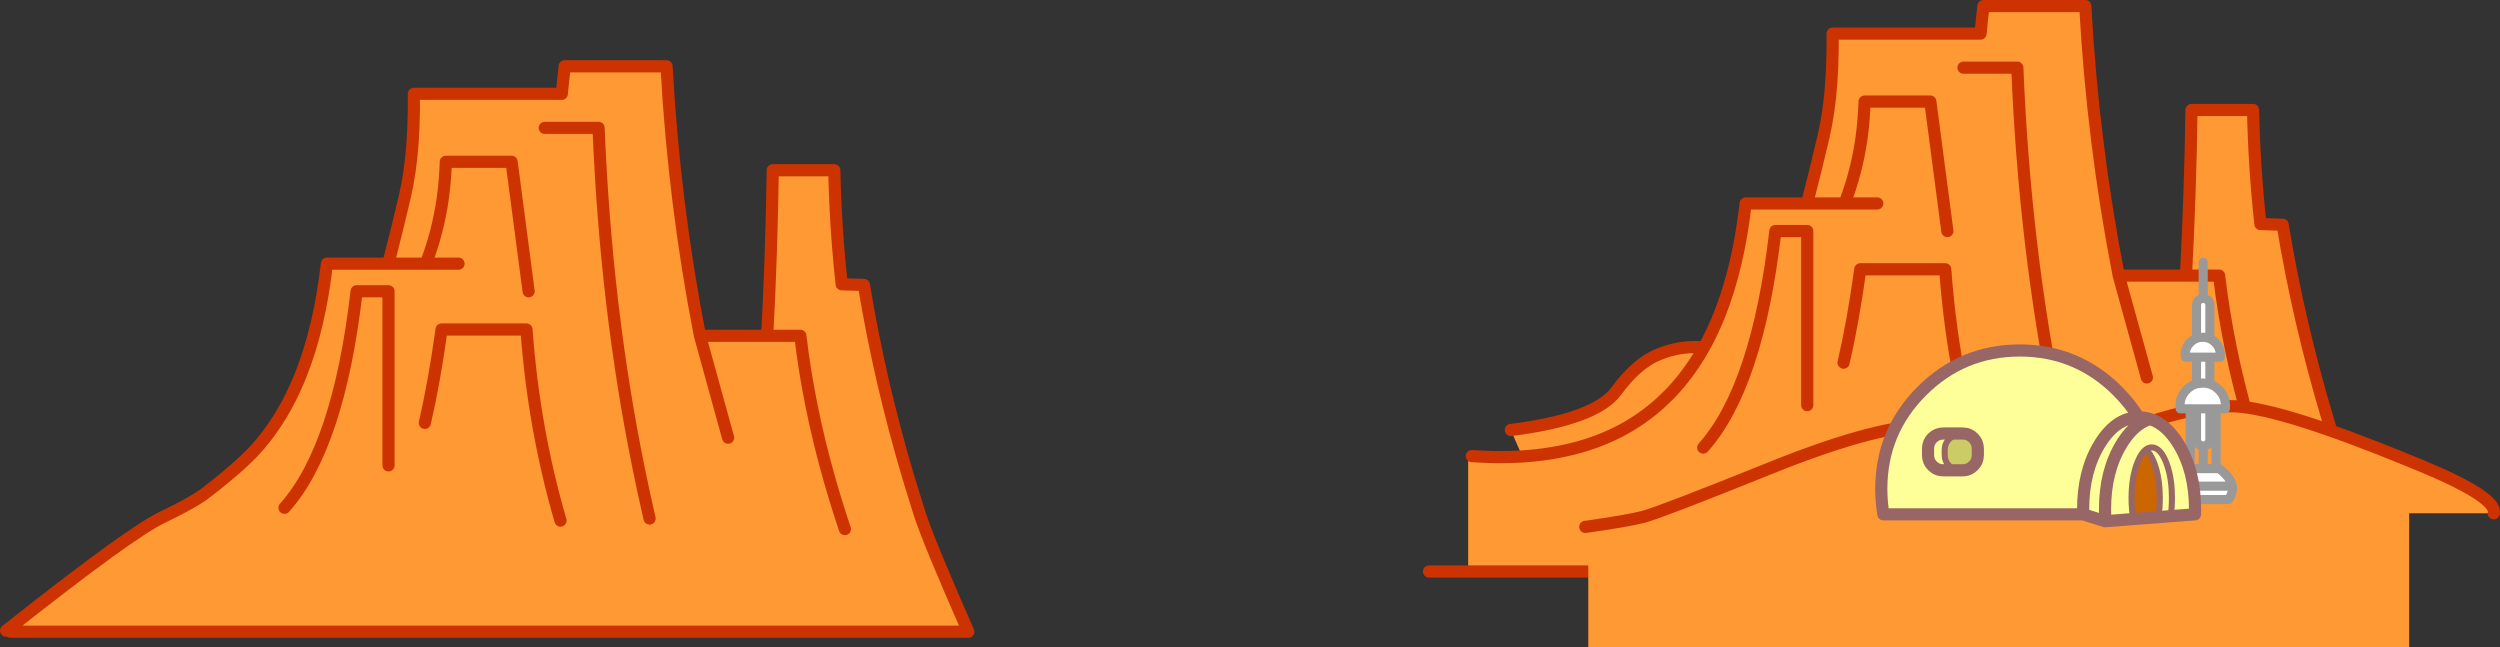 <?xml version="1.0" encoding="UTF-8" standalone="no"?>
<svg xmlns:xlink="http://www.w3.org/1999/xlink" height="425.6px" width="1644.15px" xmlns="http://www.w3.org/2000/svg">
  <rect width="100%" height="100%" fill="#333333" stroke="none"/>
  <g transform="matrix(1.0, 0.0, 0.0, 1.0, 822.05, 214.8)">
    <path d="M-816.65 198.9 Q-736.35 135.4 -715.25 125.4 -694.05 115.25 -685.9 108.7 -674.7 100.15 -663.85 90.5 L-656.9 83.85 Q-644.35 70.85 -634.75 53.8 L-634.7 53.75 -634.1 52.65 -632.9 50.45 Q-628.2 41.6 -624.25 31.75 -611.8 0.4 -607.05 -41.4 L-566.75 -41.4 -565.15 -47.4 Q-561.35 -62.05 -555.95 -84.85 -555.0 -88.9 -554.2 -93.2 -552.65 -101.4 -551.65 -110.5 -549.6 -129.7 -549.85 -153.1 L-452.6 -153.1 -450.7 -171.2 -383.7 -171.2 Q-378.8 -81.65 -361.7 6.05 L-317.5 6.05 Q-314.6 -48.4 -313.85 -102.85 L-273.35 -102.85 Q-272.6 -65.25 -268.5 -27.85 L-253.9 -27.4 Q-243.45 36.3 -224.2 100.6 L-217.2 123.15 Q-211.25 141.55 -185.25 200.65 L-815.3 200.65 -816.65 198.9 M-343.2 73.05 L-361.7 6.05 -343.2 73.05 M-266.4 133.15 Q-271.9 116.8 -276.5 100.6 -290.2 52.55 -295.7 6.05 L-317.5 6.05 -295.7 6.05 Q-290.2 52.55 -276.5 100.6 -271.9 116.8 -266.4 133.15 M-566.55 91.25 L-566.55 -23.25 -587.5 -23.25 Q-599.4 79.35 -634.95 119.15 -599.4 79.35 -587.5 -23.25 L-566.55 -23.25 -566.55 91.25 M-453.45 127.55 Q-471.1 66.8 -475.8 1.9 L-531.65 1.9 Q-536.4 36.35 -542.65 63.3 -536.4 36.35 -531.65 1.9 L-475.8 1.9 Q-471.1 66.8 -453.45 127.55 M-520.5 -41.4 L-542.0 -41.4 -566.75 -41.4 -542.0 -41.4 Q-534.15 -61.55 -530.9 -84.0 -529.25 -95.9 -528.85 -108.4 L-485.6 -108.4 -474.4 -23.25 -485.6 -108.4 -528.85 -108.4 Q-529.25 -95.9 -530.9 -84.0 -534.15 -61.55 -542.0 -41.4 L-520.5 -41.4 M-394.85 126.2 Q-398.75 109.4 -402.2 92.3 -423.6 -13.0 -428.4 -130.7 L-452.75 -130.7 -463.8 -130.7 -452.75 -130.7 -428.4 -130.7 Q-423.6 -13.0 -402.2 92.3 -398.75 109.4 -394.85 126.2" fill="#ff9933" fill-rule="evenodd" stroke="none"/>
    <path d="M-816.65 198.9 Q-736.35 135.4 -715.25 125.4 -694.05 115.25 -685.9 108.7 -674.7 100.15 -663.85 90.5 L-656.9 83.85 Q-644.35 70.85 -634.75 53.8 L-634.7 53.75 -634.1 52.65 -632.9 50.45 Q-628.2 41.6 -624.25 31.75 -611.8 0.4 -607.05 -41.4 L-566.75 -41.4 -565.15 -47.4 Q-561.35 -62.05 -555.95 -84.85 -555.0 -88.9 -554.2 -93.2 -552.65 -101.4 -551.65 -110.5 -549.6 -129.7 -549.85 -153.1 L-452.6 -153.1 -450.7 -171.2 -383.7 -171.2 Q-378.8 -81.65 -361.7 6.05 L-317.5 6.05 Q-314.6 -48.4 -313.85 -102.85 L-273.35 -102.85 Q-272.6 -65.25 -268.5 -27.85 L-253.9 -27.4 Q-243.45 36.3 -224.2 100.6 L-217.2 123.15 Q-211.25 141.55 -185.25 200.65 L-815.3 200.65 M-816.65 198.9 L-818.05 199.95 M-566.75 -41.4 L-542.0 -41.4 Q-534.15 -61.55 -530.9 -84.0 -529.25 -95.9 -528.85 -108.4 L-485.6 -108.4 -474.4 -23.25 M-463.8 -130.7 L-452.75 -130.7 -428.4 -130.7 Q-423.6 -13.0 -402.2 92.3 -398.75 109.4 -394.85 126.2 M-542.0 -41.4 L-520.5 -41.4 M-542.65 63.3 Q-536.4 36.35 -531.65 1.9 L-475.8 1.9 Q-471.1 66.8 -453.45 127.55 M-634.95 119.15 Q-599.4 79.35 -587.5 -23.25 L-566.55 -23.25 -566.55 91.25 M-317.5 6.05 L-295.7 6.05 Q-290.2 52.55 -276.5 100.6 -271.9 116.8 -266.4 133.15 M-361.7 6.05 L-343.2 73.05" fill="none" stroke="#cc3300" stroke-linecap="round" stroke-linejoin="round" stroke-width="8.0"/>
    <path d="M298.3 14.2 L298.35 14.15 298.95 13.05 300.15 10.85 Q304.85 2.0 308.8 -7.85 321.25 -39.2 326.0 -81.0 L366.3 -81.0 367.9 -87.0 Q371.7 -101.65 377.1 -124.45 L378.85 -132.8 Q380.4 -141.0 381.4 -150.1 383.45 -169.3 383.2 -192.7 L480.45 -192.7 482.35 -210.8 549.35 -210.8 Q554.25 -121.25 571.35 -33.55 L615.55 -33.55 Q618.45 -88.0 619.2 -142.45 L659.7 -142.45 Q660.45 -104.85 664.55 -67.45 L679.15 -67.0 Q689.6 -3.3 708.85 61.0 712.2 72.25 715.85 83.55 721.8 101.95 747.8 161.05 L143.5 161.05 143.5 85.15 145.9 85.15 Q163.35 86.4 179.15 85.4 L171.55 68.0 Q227.25 60.95 240.85 42.5 254.4 24.0 268.75 18.25 283.05 12.45 297.4 13.65 L298.3 14.2 Q288.7 31.25 276.15 44.25 L269.2 50.9 Q258.35 60.55 245.55 67.55 237.45 71.95 228.6 75.3 206.3 83.65 179.15 85.4 206.3 83.65 228.6 75.3 237.45 71.95 245.55 67.55 258.35 60.55 269.2 50.9 L276.15 44.25 Q288.7 31.25 298.3 14.2 M366.5 51.65 L366.5 -62.85 345.55 -62.85 Q333.65 39.75 298.1 79.55 333.65 39.75 345.55 -62.85 L366.5 -62.85 366.5 51.65 M589.85 33.45 L571.35 -33.55 589.85 33.45 M666.65 93.55 Q661.15 77.2 656.55 61.0 642.85 12.95 637.35 -33.55 L615.55 -33.55 637.35 -33.55 Q642.85 12.95 656.55 61.0 661.15 77.2 666.65 93.55 M479.6 87.95 Q461.95 27.2 457.25 -37.7 L401.4 -37.7 Q396.65 -3.25 390.4 23.7 396.65 -3.25 401.4 -37.7 L457.25 -37.7 Q461.95 27.2 479.6 87.95 M412.55 -81.0 L391.05 -81.0 366.3 -81.0 391.05 -81.0 Q398.9 -101.15 402.15 -123.6 403.8 -135.5 404.2 -148.0 L447.45 -148.0 458.65 -62.85 447.45 -148.0 404.2 -148.0 Q403.8 -135.5 402.15 -123.6 398.9 -101.15 391.05 -81.0 L412.55 -81.0 M538.2 86.6 Q534.3 69.8 530.85 52.7 509.45 -52.6 504.65 -170.3 L480.3 -170.3 469.25 -170.3 480.3 -170.3 504.65 -170.3 Q509.45 -52.6 530.85 52.7 534.3 69.8 538.2 86.6" fill="#ff9933" fill-rule="evenodd" stroke="none"/>
    <path d="M298.3 14.2 L298.35 14.15 298.95 13.05 300.15 10.85 Q304.85 2.0 308.8 -7.85 321.25 -39.2 326.0 -81.0 L366.3 -81.0 367.9 -87.0 Q371.7 -101.65 377.1 -124.45 L378.85 -132.8 Q380.4 -141.0 381.4 -150.1 383.45 -169.3 383.2 -192.7 L480.45 -192.7 482.35 -210.8 549.35 -210.8 Q554.25 -121.25 571.35 -33.55 L615.55 -33.55 Q618.45 -88.0 619.2 -142.45 L659.7 -142.45 Q660.45 -104.85 664.55 -67.45 L679.15 -67.0 Q689.6 -3.3 708.85 61.0 712.2 72.25 715.85 83.55 721.8 101.95 747.8 161.05 L143.5 161.05 117.75 161.05 M469.25 -170.3 L480.3 -170.3 504.65 -170.3 Q509.45 -52.6 530.85 52.7 534.3 69.8 538.2 86.6 M366.3 -81.0 L391.05 -81.0 Q398.9 -101.15 402.15 -123.6 403.8 -135.5 404.2 -148.0 L447.45 -148.0 458.65 -62.85 M391.05 -81.0 L412.55 -81.0 M390.4 23.7 Q396.65 -3.25 401.4 -37.7 L457.25 -37.7 Q461.95 27.2 479.6 87.95 M615.55 -33.55 L637.35 -33.55 Q642.85 12.95 656.55 61.0 661.15 77.2 666.65 93.55 M571.35 -33.55 L589.85 33.45 M298.1 79.55 Q333.65 39.75 345.55 -62.85 L366.5 -62.85 366.5 51.65 M179.15 85.4 Q206.3 83.65 228.6 75.3 237.45 71.95 245.55 67.55 258.35 60.55 269.2 50.9 L276.15 44.25 Q288.7 31.25 298.3 14.2 M297.4 13.65 Q283.05 12.45 268.75 18.25 254.4 24.0 240.85 42.5 227.25 60.95 171.55 68.0 M145.9 85.15 Q163.35 86.4 179.15 85.4" fill="none" stroke="#cc3300" stroke-linecap="round" stroke-linejoin="round" stroke-width="8.0"/>
    <path d="M220.55 131.7 L222.5 131.45 Q248.45 127.75 258.75 125.1 269.45 122.35 342.75 92.85 416.05 63.35 448.95 65.3 472.95 66.75 527.2 87.05 L542.25 80.85 Q615.55 50.5 648.45 52.45 679.7 54.3 762.35 88.25 L771.1 91.85 Q820.35 112.4 818.0 122.75 L762.35 122.75 762.35 210.8 222.5 210.8 222.5 133.25 220.55 131.7" fill="#ff9933" fill-rule="evenodd" stroke="none"/>
    <path d="M220.55 131.7 L222.5 131.45 Q248.45 127.75 258.75 125.1 269.45 122.35 342.75 92.85 416.05 63.35 448.95 65.3 472.95 66.75 527.2 87.05 L542.25 80.85 Q615.55 50.5 648.45 52.45 679.7 54.3 762.35 88.25 L771.1 91.85 Q820.35 112.4 818.0 122.75" fill="none" stroke="#cc3300" stroke-linecap="round" stroke-linejoin="round" stroke-width="8.0"/>
    <path d="M622.5 7.75 L622.5 -14.15 Q622.5 -16.0 623.8 -17.25 625.05 -18.55 626.9 -18.55 628.75 -18.55 630.05 -17.25 631.3 -16.0 631.3 -14.15 L631.3 7.95 Q629.15 7.0 626.6 7.0 624.4 7.0 622.5 7.75 624.4 7.0 626.6 7.0 629.15 7.0 631.3 7.95 633.2 8.8 634.75 10.4 638.15 13.75 638.15 18.55 L638.05 20.1 631.3 20.1 631.3 37.85 Q634.55 38.85 637.15 41.45 641.55 45.85 641.55 52.0 L641.45 54.05 635.4 54.05 631.3 54.05 631.3 74.05 Q631.3 75.9 630.05 77.2 628.75 78.5 626.9 78.5 625.05 78.5 623.8 77.2 622.5 75.9 622.5 74.05 L622.5 54.05 618.4 54.05 611.8 54.05 611.65 52.0 Q611.65 45.85 616.05 41.45 618.9 38.6 622.5 37.65 L622.5 20.1 615.15 20.1 615.05 18.55 Q615.05 13.75 618.45 10.4 620.25 8.55 622.5 7.75 M635.4 93.4 L637.4 93.4 Q650.9 103.6 643.55 113.75 L611.65 113.75 Q603.2 103.6 616.4 93.4 L618.4 93.4 626.9 93.4 635.4 93.4 M631.3 20.1 L622.5 20.1 631.3 20.1 M631.3 37.85 Q629.1 37.1 626.6 37.1 L622.5 37.65 626.6 37.1 Q629.1 37.1 631.3 37.85 M611.65 104.95 L643.55 104.95 611.65 104.95 M631.3 54.05 L622.5 54.05 631.3 54.05" fill="#ffffff" fill-rule="evenodd" stroke="none"/>
    <path d="M631.3 7.95 L631.3 -14.15 Q631.3 -16.0 630.05 -17.25 628.75 -18.55 626.9 -18.55 625.05 -18.55 623.8 -17.25 622.5 -16.0 622.5 -14.15 L622.5 7.75 Q624.4 7.0 626.6 7.0 629.15 7.0 631.3 7.95 633.2 8.8 634.75 10.4 638.15 13.75 638.15 18.55 L638.05 20.1 631.3 20.1 631.3 37.85 Q634.55 38.85 637.15 41.45 641.55 45.85 641.55 52.0 L641.45 54.05 635.4 54.05 635.4 93.4 637.4 93.4 Q650.9 103.6 643.55 113.75 L611.65 113.75 Q603.2 103.6 616.4 93.4 L618.4 93.4 618.4 54.05 611.8 54.05 611.65 52.0 Q611.65 45.85 616.05 41.45 618.9 38.6 622.5 37.65 L622.5 20.1 615.15 20.1 615.05 18.55 Q615.05 13.75 618.45 10.4 620.25 8.55 622.5 7.75 M622.5 37.65 L626.6 37.1 Q629.1 37.1 631.3 37.85 M622.5 20.1 L631.3 20.1 M635.4 54.05 L631.3 54.05 631.3 74.05 Q631.3 75.9 630.05 77.2 628.75 78.5 626.9 78.5 L626.9 93.4 635.4 93.4 M622.5 54.05 L622.5 74.05 Q622.5 75.9 623.8 77.2 625.05 78.5 626.9 78.5 M618.4 54.05 L622.5 54.05 631.3 54.05 M643.55 104.95 L611.65 104.95 M626.9 93.4 L618.4 93.4 M626.9 -18.55 L626.9 -42.3" fill="none" stroke="#999999" stroke-linecap="round" stroke-linejoin="round" stroke-width="6.0"/>
    <path d="M473.15 71.3 L472.6 71.05 466.9 71.05 Q462.75 71.05 459.8 73.95 456.9 76.9 456.9 81.05 L456.9 84.45 Q456.9 88.6 459.8 91.5 462.75 94.45 466.9 94.45 L469.75 94.45 Q473.25 94.1 475.75 91.55 478.7 88.65 478.7 84.5 L478.7 80.3 Q478.7 76.15 475.75 73.2 474.55 72.0 473.15 71.3 M472.6 71.05 Q470.8 70.3 468.7 70.3 L455.95 70.3 Q451.8 70.3 448.85 73.2 445.95 76.15 445.95 80.3 L445.95 84.5 Q445.95 88.65 448.85 91.55 451.8 94.5 455.95 94.5 L468.7 94.5 469.75 94.45 468.7 94.5 455.95 94.5 Q451.8 94.5 448.85 91.55 445.95 88.65 445.95 84.5 L445.95 80.3 Q445.95 76.15 448.85 73.2 451.8 70.3 455.95 70.3 L468.7 70.3 Q470.8 70.3 472.6 71.05 M473.25 94.45 L469.75 94.45 473.25 94.45 M591.95 60.8 Q602.6 64.05 610.75 77.35 621.5 95.05 621.55 120.05 L621.5 123.45 605.55 124.65 Q606.35 119.15 606.35 112.8 606.35 100.8 603.45 91.9 L602.5 89.2 Q598.6 79.45 593.1 79.45 590.95 79.45 589.1 80.9 590.95 79.45 593.1 79.45 598.6 79.45 602.5 89.2 L603.45 91.9 Q606.35 100.8 606.35 112.8 606.35 119.15 605.55 124.65 L597.6 125.3 597.55 124.65 Q598.35 119.15 598.35 112.8 598.35 102.4 596.2 94.35 595.45 91.6 594.5 89.2 592.1 83.2 589.1 80.9 586.1 83.2 583.7 89.2 579.8 98.95 579.8 112.8 579.8 120.25 580.95 126.55 L562.45 128.0 548.0 123.45 416.6 123.45 Q415.2 115.35 415.2 106.7 415.2 69.0 441.9 42.35 468.55 15.7 506.25 15.7 543.95 15.7 570.6 42.35 578.75 50.5 584.45 59.7 L584.75 59.7 Q588.45 59.7 591.95 60.8 589.1 61.65 586.45 63.2 579.1 67.55 573.15 77.35 562.35 95.05 562.35 120.05 L562.4 123.45 562.45 128.0 562.4 123.45 562.35 120.05 Q562.35 95.05 573.15 77.35 579.1 67.55 586.45 63.2 589.1 61.65 591.95 60.8 M548.0 123.45 L547.95 120.05 Q547.95 95.05 558.75 77.35 569.4 59.9 584.45 59.7 569.4 59.9 558.75 77.35 547.95 95.05 547.95 120.05 L548.0 123.45" fill="#ffff99" fill-rule="evenodd" stroke="none"/>
    <path d="M469.75 94.45 L466.9 94.45 Q462.75 94.45 459.8 91.5 456.9 88.6 456.9 84.45 L456.9 81.05 Q456.9 76.9 459.8 73.95 462.75 71.05 466.9 71.05 L472.6 71.05 473.15 71.3 Q474.55 72.0 475.75 73.2 478.7 76.15 478.7 80.3 L478.7 84.5 Q478.7 88.65 475.75 91.55 473.25 94.1 469.75 94.45" fill="#cccc66" fill-rule="evenodd" stroke="none"/>
    <path d="M580.95 126.55 Q579.8 120.25 579.8 112.8 579.8 98.95 583.7 89.2 586.1 83.2 589.1 80.9 592.1 83.2 594.5 89.2 595.45 91.6 596.2 94.35 598.35 102.4 598.35 112.8 598.35 119.15 597.55 124.65 L597.6 125.3 580.95 126.55" fill="#cc6600" fill-rule="evenodd" stroke="none"/>
    <path d="M469.75 94.45 Q473.25 94.1 475.75 91.55 478.7 88.65 478.7 84.5 L478.7 80.3 Q478.7 76.15 475.75 73.2 474.55 72.0 473.15 71.3 M469.75 94.45 L468.7 94.5 455.95 94.5 Q451.8 94.5 448.85 91.55 445.95 88.65 445.95 84.5 L445.95 80.3 Q445.95 76.15 448.85 73.2 451.8 70.3 455.95 70.3 L468.7 70.3 Q470.8 70.3 472.6 71.05 M605.55 124.65 L621.5 123.45 621.55 120.05 Q621.5 95.05 610.75 77.35 602.6 64.05 591.95 60.8 589.1 61.65 586.45 63.2 579.1 67.55 573.15 77.35 562.35 95.05 562.35 120.05 L562.4 123.45 562.45 128.0 580.95 126.55 597.6 125.3 605.55 124.65 M562.45 128.0 L548.0 123.45 416.6 123.45 Q415.2 115.35 415.2 106.7 415.2 69.0 441.9 42.35 468.55 15.7 506.25 15.7 543.95 15.7 570.6 42.35 578.75 50.5 584.45 59.7 L584.75 59.7 Q588.45 59.7 591.95 60.8 M584.45 59.7 Q569.4 59.9 558.75 77.35 547.95 95.05 547.95 120.05 L548.0 123.45" fill="none" stroke="#996666" stroke-linecap="round" stroke-linejoin="round" stroke-width="8.0"/>
    <path d="M473.15 71.3 L472.6 71.05 466.9 71.05 Q462.75 71.05 459.8 73.95 456.9 76.9 456.9 81.05 L456.9 84.45 Q456.9 88.6 459.8 91.5 462.75 94.45 466.9 94.45 L469.75 94.45 473.25 94.45 M580.95 126.55 Q579.8 120.25 579.8 112.8 579.8 98.95 583.7 89.2 586.1 83.2 589.1 80.9 590.95 79.45 593.1 79.45 598.6 79.45 602.5 89.2 L603.45 91.9 Q606.35 100.8 606.35 112.8 606.35 119.15 605.55 124.65 M589.1 80.9 Q592.1 83.2 594.5 89.2 595.45 91.6 596.2 94.35 598.35 102.4 598.35 112.8 598.35 119.15 597.55 124.65" fill="none" stroke="#996666" stroke-linecap="round" stroke-linejoin="round" stroke-width="4.0"/>
  </g>
</svg>

